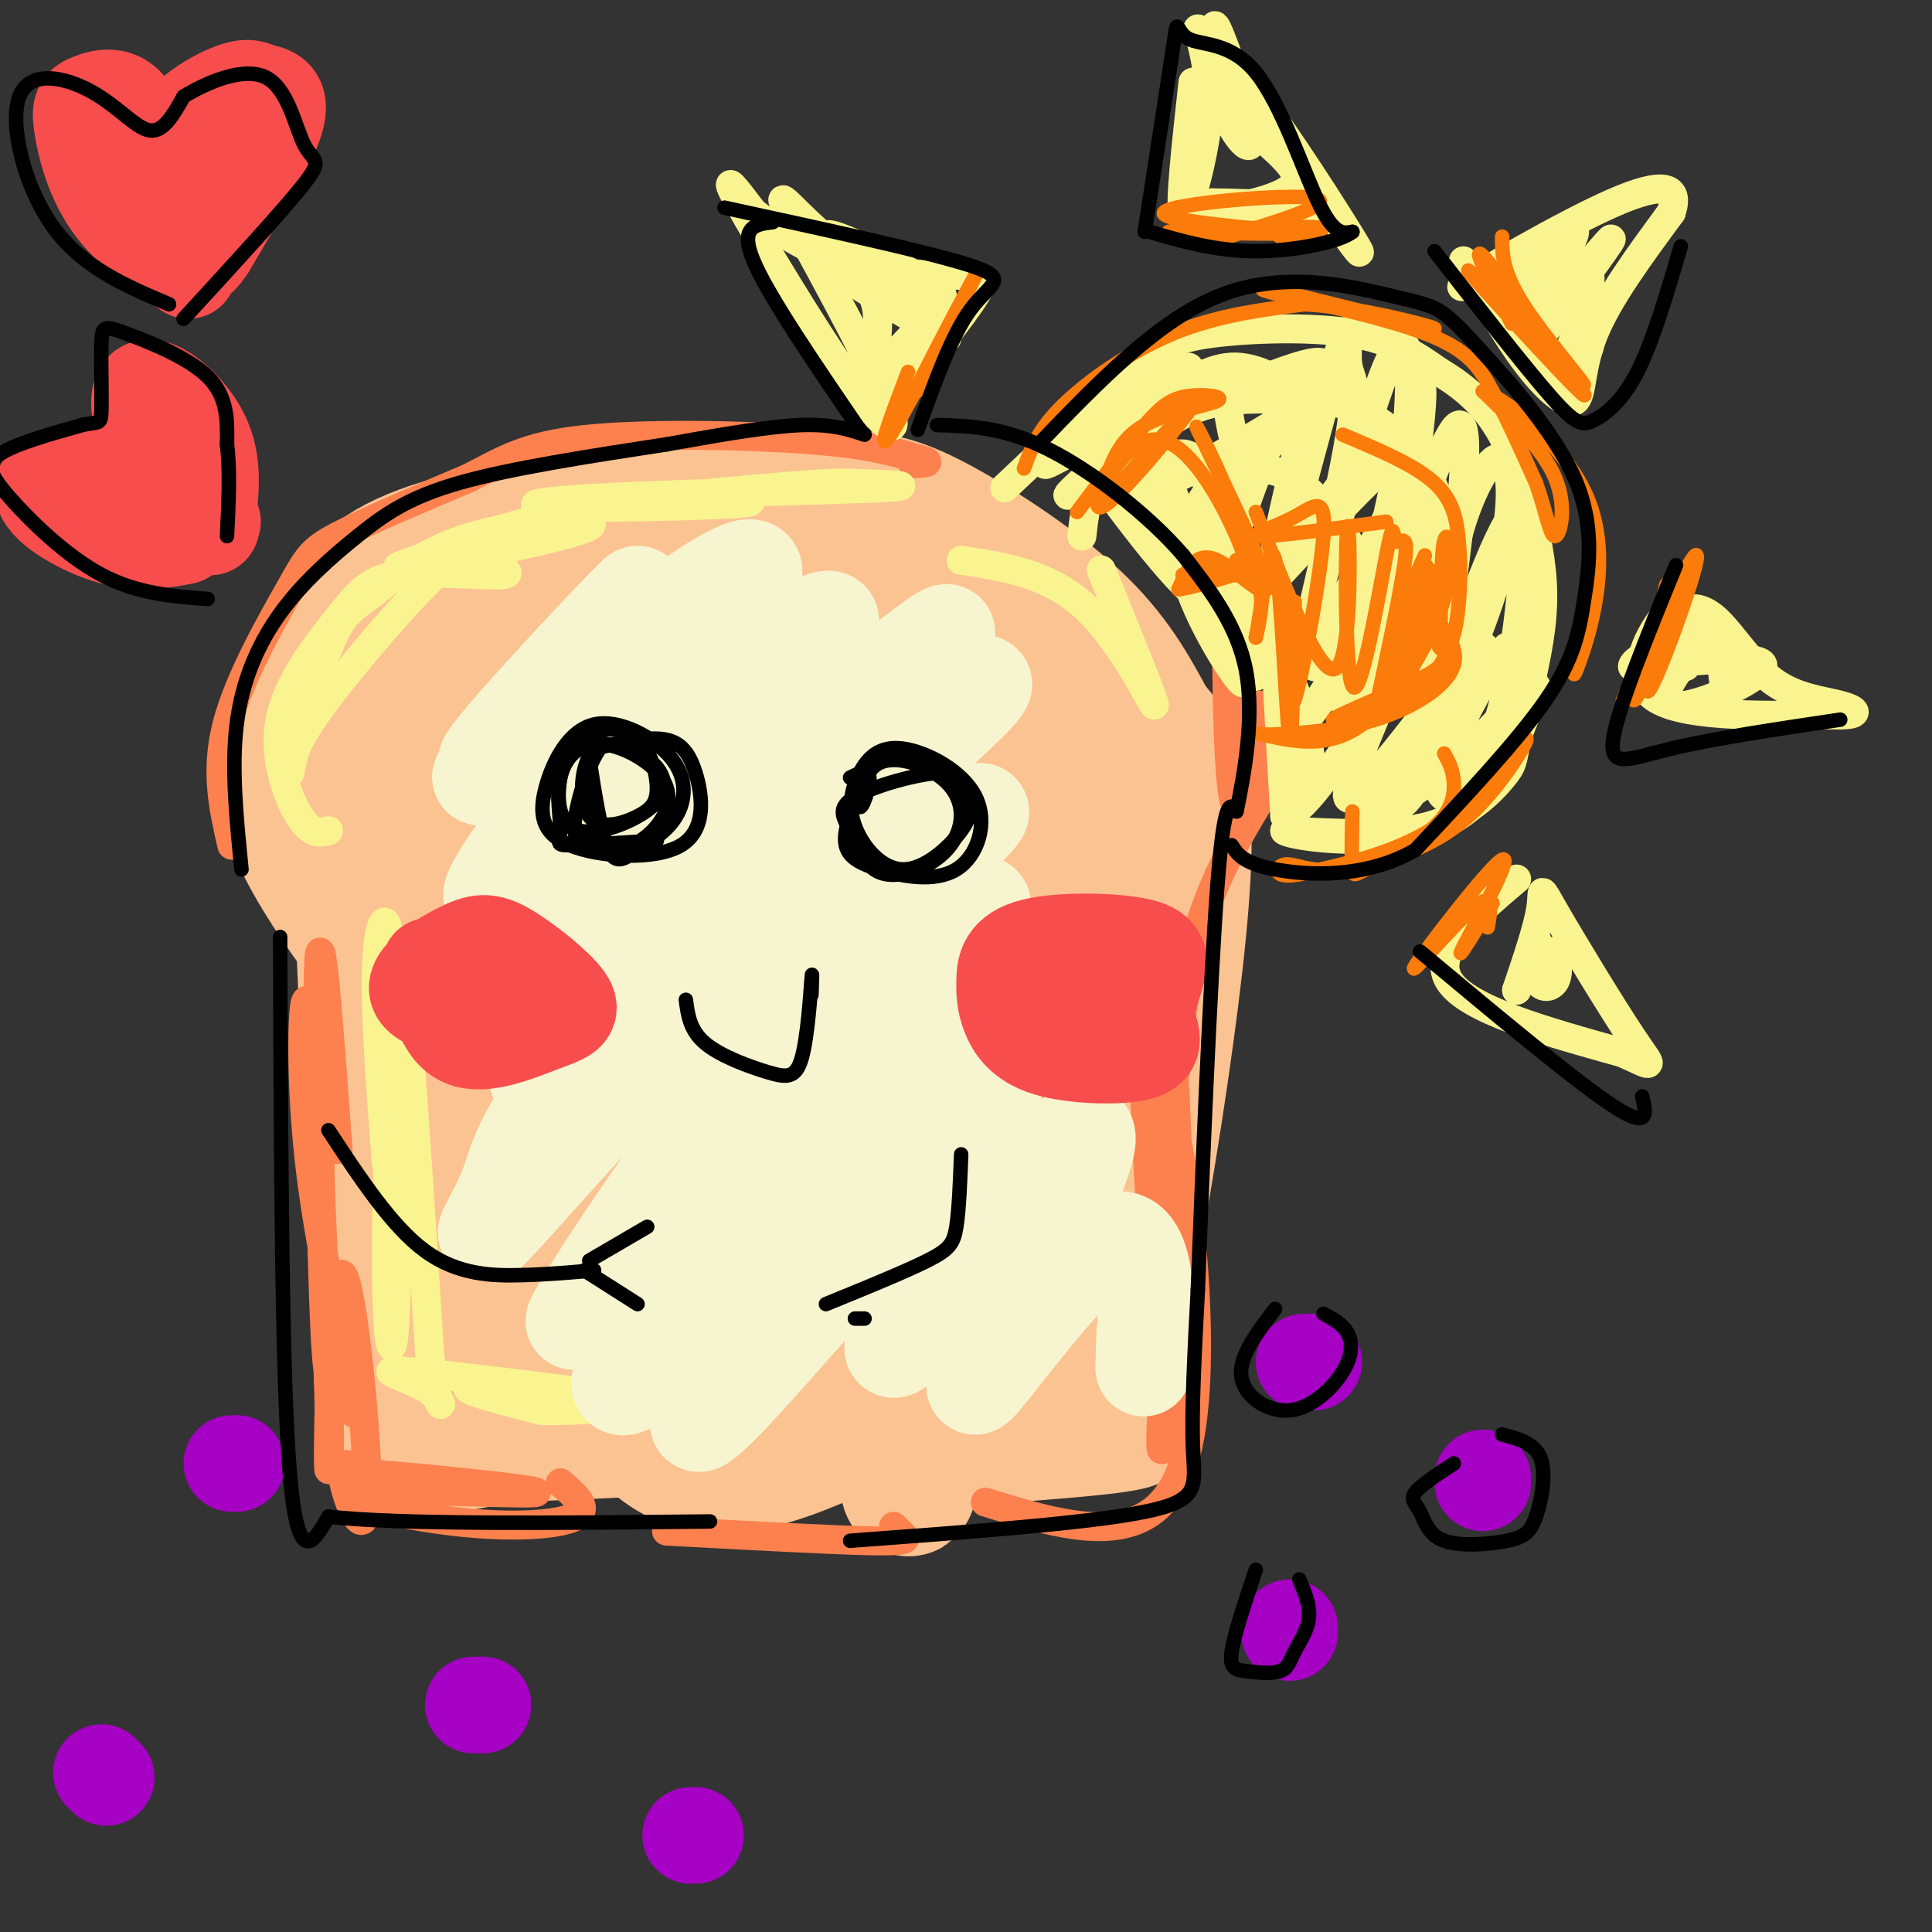 <svg viewBox='0 0 400 400' version='1.1' xmlns='http://www.w3.org/2000/svg' xmlns:xlink='http://www.w3.org/1999/xlink'><rect x="0" y="0" width="400" height="400" fill="#333333" stroke="none"/><g fill='none' stroke='#FCC392' stroke-width='28' stroke-linecap='round' stroke-linejoin='round'><path d='M89,199c2.234,-22.340 4.468,-44.680 4,-52c-0.468,-7.320 -3.636,0.381 -2,33c1.636,32.619 8.078,90.156 8,102c-0.078,11.844 -6.675,-22.003 -10,-51c-3.325,-28.997 -3.379,-53.142 -4,-55c-0.621,-1.858 -1.811,18.571 -3,39'/><path d='M82,215c-0.314,30.553 0.400,87.437 0,78c-0.400,-9.437 -1.915,-85.195 -2,-94c-0.085,-8.805 1.262,49.341 1,65c-0.262,15.659 -2.131,-11.171 -4,-38'/><path d='M77,226c-1.301,-18.737 -2.555,-46.579 -1,-31c1.555,15.579 5.919,74.579 7,80c1.081,5.421 -1.120,-42.737 -2,-54c-0.880,-11.263 -0.440,14.368 0,40'/><path d='M81,261c-0.489,13.689 -1.711,27.911 2,34c3.711,6.089 12.356,4.044 21,2'/><path d='M104,297c20.000,-0.500 59.500,-2.750 99,-5'/><path d='M203,292c23.622,-0.467 33.178,0.867 32,2c-1.178,1.133 -13.089,2.067 -25,3'/><path d='M210,297c-7.512,-2.024 -13.792,-8.583 -28,-4c-14.208,4.583 -36.345,20.310 -50,1c-13.655,-19.310 -18.827,-73.655 -24,-128'/><path d='M108,166c-4.205,-24.484 -2.716,-21.694 -1,-7c1.716,14.694 3.660,41.292 8,64c4.340,22.708 11.074,41.527 13,44c1.926,2.473 -0.958,-11.399 -8,-37c-7.042,-25.601 -18.242,-62.931 -23,-65c-4.758,-2.069 -3.074,31.123 -3,45c0.074,13.877 -1.463,8.438 -3,3'/><path d='M91,213c-6.956,-7.133 -22.844,-26.467 -29,-40c-6.156,-13.533 -2.578,-21.267 1,-29'/><path d='M63,144c1.702,-7.917 5.458,-13.208 9,-18c3.542,-4.792 6.869,-9.083 20,-13c13.131,-3.917 36.065,-7.458 59,-11'/><path d='M151,102c14.458,-1.530 21.102,0.147 26,1c4.898,0.853 8.049,0.884 16,5c7.951,4.116 20.700,12.319 29,20c8.300,7.681 12.150,14.841 16,22'/><path d='M238,150c4.940,5.881 9.292,9.583 6,43c-3.292,33.417 -14.226,96.548 -19,102c-4.774,5.452 -3.387,-46.774 -2,-99'/><path d='M223,196c-0.059,-27.805 0.792,-47.818 0,-20c-0.792,27.818 -3.229,103.468 -6,100c-2.771,-3.468 -5.877,-86.053 -8,-116c-2.123,-29.947 -3.264,-7.255 -10,26c-6.736,33.255 -19.067,77.073 -24,94c-4.933,16.927 -2.466,6.964 0,-3'/><path d='M175,277c-1.962,-27.901 -6.866,-96.153 -10,-119c-3.134,-22.847 -4.499,-0.287 -6,31c-1.501,31.287 -3.138,71.302 -6,79c-2.862,7.698 -6.948,-16.922 -10,-49c-3.052,-32.078 -5.069,-71.615 -7,-73c-1.931,-1.385 -3.775,35.381 -5,59c-1.225,23.619 -1.830,34.090 1,48c2.830,13.910 9.094,31.260 12,35c2.906,3.740 2.453,-6.130 2,-16'/><path d='M146,272c-6.185,-40.020 -22.647,-132.070 -15,-130c7.647,2.070 39.404,98.258 51,140c11.596,41.742 3.030,29.036 4,-6c0.970,-35.036 11.477,-92.401 13,-96c1.523,-3.599 -5.936,46.570 -7,73c-1.064,26.430 4.267,29.123 7,29c2.733,-0.123 2.866,-3.061 3,-6'/><path d='M202,276c2.108,-15.328 5.878,-50.648 8,-69c2.122,-18.352 2.597,-19.735 1,4c-1.597,23.735 -5.267,72.588 -6,80c-0.733,7.412 1.469,-26.617 2,-47c0.531,-20.383 -0.610,-27.119 -3,-37c-2.390,-9.881 -6.030,-22.907 -6,-31c0.030,-8.093 3.730,-11.252 -9,-15c-12.730,-3.748 -41.889,-8.086 -61,-7c-19.111,1.086 -28.175,7.596 -30,9c-1.825,1.404 3.587,-2.298 9,-6'/><path d='M107,157c26.402,-3.930 87.908,-10.754 83,-15c-4.908,-4.246 -76.230,-5.913 -104,-5c-27.770,0.913 -11.988,4.404 -7,9c4.988,4.596 -0.818,10.295 -1,18c-0.182,7.705 5.261,17.416 11,11c5.739,-6.416 11.776,-28.958 16,-41c4.224,-12.042 6.635,-13.583 10,-16c3.365,-2.417 7.682,-5.708 12,-9'/><path d='M127,109c17.319,4.522 54.618,20.328 69,27c14.382,6.672 5.849,4.211 4,5c-1.849,0.789 2.988,4.830 -3,15c-5.988,10.170 -22.800,26.470 -28,28c-5.200,1.530 1.214,-11.711 8,-26c6.786,-14.289 13.945,-29.627 17,-35c3.055,-5.373 2.006,-0.779 3,0c0.994,0.779 4.029,-2.255 1,11c-3.029,13.255 -12.123,42.799 -17,61c-4.877,18.201 -5.536,25.057 -2,22c3.536,-3.057 11.268,-16.029 19,-29'/><path d='M198,188c3.833,-5.167 3.917,-3.583 4,-2'/></g>
<g fill='none' stroke='#FC814E' stroke-width='6' stroke-linecap='round' stroke-linejoin='round'><path d='M70,238c-1.756,-23.922 -3.513,-47.845 -4,-39c-0.487,8.845 0.294,50.457 1,70c0.706,19.543 1.336,17.019 3,19c1.664,1.981 4.364,8.469 3,1c-1.364,-7.469 -6.790,-28.896 -9,-49c-2.210,-20.104 -1.203,-38.887 0,-31c1.203,7.887 2.601,42.443 4,77'/><path d='M68,286c0.543,17.744 -0.100,23.603 0,13c0.100,-10.603 0.944,-37.667 3,-35c2.056,2.667 5.323,35.064 5,46c-0.323,10.936 -4.235,0.410 -5,-4c-0.765,-4.410 1.618,-2.705 4,-1'/><path d='M75,305c11.233,0.847 37.317,3.465 36,4c-1.317,0.535 -30.033,-1.011 -37,0c-6.967,1.011 7.817,4.580 20,6c12.183,1.420 21.767,0.691 25,-1c3.233,-1.691 0.117,-4.346 -3,-7'/><path d='M204,311c17.489,5.378 34.978,10.756 41,-8c6.022,-18.756 0.578,-61.644 -2,-69c-2.578,-7.356 -2.289,20.822 -2,49'/><path d='M241,283c-0.619,12.755 -1.165,20.142 0,16c1.165,-4.142 4.041,-19.814 3,-43c-1.041,-23.186 -6.001,-53.885 -7,-45c-0.999,8.885 1.962,57.354 4,70c2.038,12.646 3.154,-10.530 3,-31c-0.154,-20.470 -1.577,-38.235 -3,-56'/><path d='M241,194c-0.062,-1.056 1.282,24.305 2,28c0.718,3.695 0.809,-14.274 5,-29c4.191,-14.726 12.483,-26.207 15,-31c2.517,-4.793 -0.742,-2.896 -4,-1'/><path d='M259,161c-1.961,4.425 -4.862,15.987 -4,11c0.862,-4.987 5.489,-26.522 6,-26c0.511,0.522 -3.093,23.102 -5,21c-1.907,-2.102 -2.116,-28.886 -2,-39c0.116,-10.114 0.558,-3.557 1,3'/><path d='M255,131c0.689,1.933 1.911,5.267 1,3c-0.911,-2.267 -3.956,-10.133 -7,-18'/><path d='M48,175c-1.756,-7.655 -3.512,-15.310 -1,-25c2.512,-9.690 9.292,-21.417 13,-28c3.708,-6.583 4.345,-8.024 10,-11c5.655,-2.976 16.327,-7.488 27,-12'/><path d='M97,99c7.143,-3.619 11.500,-6.667 24,-8c12.500,-1.333 33.143,-0.952 46,0c12.857,0.952 17.929,2.476 23,4'/><path d='M190,95c3.667,0.833 1.333,0.917 -1,1'/><path d='M138,317c16.911,0.911 33.822,1.822 42,2c8.178,0.178 7.622,-0.378 7,-1c-0.622,-0.622 -1.311,-1.311 -2,-2'/></g>
<g fill='none' stroke='#F9F490' stroke-width='6' stroke-linecap='round' stroke-linejoin='round'><path d='M80,241c-1.232,-16.240 -2.464,-32.480 -2,-42c0.464,-9.520 2.624,-12.319 3,1c0.376,13.319 -1.033,42.756 -1,61c0.033,18.244 1.509,25.297 2,7c0.491,-18.297 -0.003,-61.942 1,-64c1.003,-2.058 3.501,37.471 6,77'/><path d='M89,281c1.963,13.834 3.871,9.920 0,7c-3.871,-2.920 -13.522,-4.844 -4,-4c9.522,0.844 38.218,4.458 41,5c2.782,0.542 -20.348,-1.988 -27,-2c-6.652,-0.012 3.174,2.494 13,5'/><path d='M112,292c7.800,0.378 20.800,-1.178 23,-2c2.200,-0.822 -6.400,-0.911 -15,-1'/><path d='M68,172c-1.777,0.435 -3.553,0.869 -6,-3c-2.447,-3.869 -5.563,-12.042 -4,-20c1.563,-7.958 7.807,-15.702 12,-21c4.193,-5.298 6.336,-8.149 13,-9c6.664,-0.851 17.849,0.300 21,0c3.151,-0.300 -1.733,-2.049 -5,-3c-3.267,-0.951 -4.918,-1.102 -11,5c-6.082,6.102 -16.595,18.458 -22,26c-5.405,7.542 -5.703,10.271 -6,13'/><path d='M60,160c0.534,-3.387 4.869,-18.355 8,-26c3.131,-7.645 5.057,-7.969 9,-11c3.943,-3.031 9.902,-8.771 21,-12c11.098,-3.229 27.334,-3.946 24,-2c-3.334,1.946 -26.238,6.556 -35,8c-8.762,1.444 -3.381,-0.278 2,-2'/><path d='M89,115c5.764,-2.491 19.175,-7.718 35,-10c15.825,-2.282 34.064,-1.620 31,-1c-3.064,0.620 -27.429,1.197 -38,1c-10.571,-0.197 -7.346,-1.168 9,-2c16.346,-0.832 45.813,-1.523 56,-2c10.187,-0.477 1.093,-0.738 -8,-1'/><path d='M174,100c-5.667,0.167 -15.833,1.083 -26,2'/><path d='M199,116c9.178,1.378 18.356,2.756 26,10c7.644,7.244 13.756,20.356 14,20c0.244,-0.356 -5.378,-14.178 -11,-28'/><path d='M164,45c8.655,15.935 17.310,31.869 20,39c2.690,7.131 -0.583,5.458 -8,-5c-7.417,-10.458 -18.976,-29.702 -23,-37c-4.024,-7.298 -0.512,-2.649 3,2'/><path d='M156,44c3.281,2.386 9.982,7.351 18,10c8.018,2.649 17.351,2.982 23,3c5.649,0.018 7.614,-0.281 5,4c-2.614,4.281 -9.807,13.140 -17,22'/><path d='M185,83c0.179,-1.526 9.128,-16.340 9,-18c-0.128,-1.660 -9.333,9.833 -12,11c-2.667,1.167 1.205,-7.994 -1,-14c-2.205,-6.006 -10.487,-8.859 -9,-7c1.487,1.859 12.744,8.429 24,15'/><path d='M196,70c-3.498,-3.105 -24.244,-18.368 -25,-21c-0.756,-2.632 18.478,7.367 23,11c4.522,3.633 -5.667,0.901 -14,-4c-8.333,-4.901 -14.809,-11.972 -17,-14c-2.191,-2.028 -0.095,0.986 2,4'/><path d='M247,17c-1.444,13.089 -2.889,26.178 -2,27c0.889,0.822 4.111,-10.622 5,-19c0.889,-8.378 -0.556,-13.689 -2,-19'/><path d='M248,6c0.340,-0.070 2.191,9.255 5,16c2.809,6.745 6.578,10.911 6,6c-0.578,-4.911 -5.502,-18.899 -7,-22c-1.498,-3.101 0.429,4.685 5,13c4.571,8.315 11.785,17.157 19,26'/><path d='M276,45c4.939,6.777 7.786,10.718 3,3c-4.786,-7.718 -17.205,-27.096 -23,-33c-5.795,-5.904 -4.966,1.665 0,8c4.966,6.335 14.068,11.436 12,15c-2.068,3.564 -15.305,5.590 -20,6c-4.695,0.410 -0.847,-0.795 3,-2'/><path d='M251,42c7.238,-0.024 23.833,0.917 25,2c1.167,1.083 -13.095,2.310 -20,2c-6.905,-0.310 -6.452,-2.155 -6,-4'/><path d='M208,101c9.821,-9.286 19.643,-18.571 26,-24c6.357,-5.429 9.250,-7.000 17,-8c7.750,-1.000 20.357,-1.429 29,0c8.643,1.429 13.321,4.714 18,8'/><path d='M298,77c5.337,3.139 9.678,6.986 13,13c3.322,6.014 5.625,14.196 7,21c1.375,6.804 1.821,12.230 1,19c-0.821,6.770 -2.911,14.885 -5,23'/><path d='M314,153c-0.917,4.786 -0.708,5.250 -3,8c-2.292,2.750 -7.083,7.786 -15,10c-7.917,2.214 -18.958,1.607 -30,1'/><path d='M266,172c1.556,1.222 20.444,3.778 32,-1c11.556,-4.778 15.778,-16.889 20,-29'/><path d='M224,111c0.482,-4.512 0.964,-9.024 4,-13c3.036,-3.976 8.625,-7.417 13,-10c4.375,-2.583 7.536,-4.310 13,-5c5.464,-0.690 13.232,-0.345 21,0'/><path d='M275,83c6.145,1.155 11.008,4.041 15,8c3.992,3.959 7.113,8.989 9,16c1.887,7.011 2.539,16.003 -1,23c-3.539,6.997 -11.270,11.998 -19,17'/><path d='M279,147c-1.632,0.823 3.787,-5.619 7,-9c3.213,-3.381 4.219,-3.700 1,-11c-3.219,-7.300 -10.665,-21.581 -18,-27c-7.335,-5.419 -14.561,-1.978 -18,1c-3.439,2.978 -3.093,5.491 -2,8c1.093,2.509 2.932,5.013 3,2c0.068,-3.013 -1.636,-11.542 -4,-15c-2.364,-3.458 -5.390,-1.845 -8,0c-2.610,1.845 -4.805,3.923 -7,6'/><path d='M233,102c0.429,-1.161 5.002,-7.065 6,-10c0.998,-2.935 -1.578,-2.903 -7,1c-5.422,3.903 -13.690,11.675 -10,9c3.690,-2.675 19.340,-15.797 18,-17c-1.340,-1.203 -19.668,9.513 -23,11c-3.332,1.487 8.334,-6.257 20,-14'/><path d='M237,82c-1.426,1.415 -14.990,11.951 -13,10c1.990,-1.951 19.533,-16.389 22,-16c2.467,0.389 -10.144,15.605 -17,19c-6.856,3.395 -7.959,-5.030 -7,-6c0.959,-0.970 3.979,5.515 7,12'/><path d='M229,101c6.943,9.541 20.799,27.392 21,22c0.201,-5.392 -13.254,-34.029 -12,-31c1.254,3.029 17.215,37.722 21,46c3.785,8.278 -4.608,-9.861 -13,-28'/><path d='M246,110c-3.028,-7.197 -4.099,-11.191 -4,-8c0.099,3.191 1.366,13.565 6,24c4.634,10.435 12.634,20.931 8,12c-4.634,-8.931 -21.901,-37.289 -22,-41c-0.099,-3.711 16.972,17.225 26,31c9.028,13.775 10.014,20.387 11,27'/><path d='M271,155c1.571,7.845 0.000,13.958 -2,5c-2.000,-8.958 -4.429,-32.988 -5,-34c-0.571,-1.012 0.714,20.994 2,43'/><path d='M266,169c5.833,-1.167 19.417,-25.583 21,-27c1.583,-1.417 -8.833,20.167 -8,23c0.833,2.833 12.917,-13.083 25,-29'/><path d='M304,136c-1.080,2.493 -16.279,23.225 -21,31c-4.721,7.775 1.038,2.595 4,1c2.962,-1.595 3.129,0.397 8,-8c4.871,-8.397 14.446,-27.184 12,-26c-2.446,1.184 -16.913,22.338 -19,29c-2.087,6.662 8.207,-1.168 15,-7c6.793,-5.832 10.084,-9.666 11,-13c0.916,-3.334 -0.542,-6.167 -2,-9'/><path d='M312,134c-2.902,2.754 -9.158,14.138 -12,21c-2.842,6.862 -2.269,9.203 -1,10c1.269,0.797 3.233,0.051 5,-2c1.767,-2.051 3.336,-5.405 5,-10c1.664,-4.595 3.422,-10.430 5,-22c1.578,-11.570 2.974,-28.874 -1,-24c-3.974,4.874 -13.319,31.925 -14,37c-0.681,5.075 7.302,-11.825 11,-25c3.698,-13.175 3.111,-22.624 1,-24c-2.111,-1.376 -5.746,5.321 -8,12c-2.254,6.679 -3.127,13.339 -4,20'/><path d='M299,127c-1.773,11.720 -4.204,31.021 -2,18c2.204,-13.021 9.044,-58.365 5,-57c-4.044,1.365 -18.970,49.438 -23,65c-4.030,15.562 2.838,-1.387 8,-24c5.162,-22.613 8.618,-50.889 7,-49c-1.618,1.889 -8.309,33.945 -15,66'/><path d='M279,146c-0.327,4.518 6.354,-17.187 10,-39c3.646,-21.813 4.256,-43.736 -1,-33c-5.256,10.736 -16.378,54.129 -18,60c-1.622,5.871 6.256,-25.780 9,-41c2.744,-15.220 0.354,-14.007 0,-18c-0.354,-3.993 1.328,-13.190 -3,2c-4.328,15.190 -14.665,54.769 -17,62c-2.335,7.231 3.333,-17.884 9,-43'/><path d='M268,96c2.277,-13.091 3.469,-24.317 -1,-15c-4.469,9.317 -14.597,39.178 -17,45c-2.403,5.822 2.921,-12.397 5,-22c2.079,-9.603 0.914,-10.592 0,-15c-0.914,-4.408 -1.575,-12.235 -5,-11c-3.425,1.235 -9.613,11.531 -12,16c-2.387,4.469 -0.973,3.110 -1,4c-0.027,0.890 -1.493,4.029 4,2c5.493,-2.029 17.947,-9.224 24,-13c6.053,-3.776 5.707,-4.132 3,-6c-2.707,-1.868 -7.773,-5.248 -13,-5c-5.227,0.248 -10.613,4.124 -16,8'/><path d='M239,84c-6.188,3.780 -13.656,9.231 -5,6c8.656,-3.231 33.438,-15.145 39,-15c5.562,0.145 -8.097,12.348 -16,26c-7.903,13.652 -10.051,28.752 -2,24c8.051,-4.752 26.300,-29.358 29,-33c2.700,-3.642 -10.150,13.679 -23,31'/><path d='M261,123c5.597,-5.491 31.088,-34.720 32,-30c0.912,4.720 -22.756,43.389 -21,45c1.756,1.611 28.934,-33.835 30,-34c1.066,-0.165 -23.981,34.953 -30,43c-6.019,8.047 6.991,-10.976 20,-30'/><path d='M292,117c3.333,-5.000 1.667,-2.500 0,0'/><path d='M303,54c4.387,7.702 8.774,15.405 13,21c4.226,5.595 8.292,9.083 10,8c1.708,-1.083 1.060,-6.738 4,-14c2.940,-7.262 9.470,-16.131 16,-25'/><path d='M346,44c1.869,-5.464 -1.458,-6.625 -12,-2c-10.542,4.625 -28.298,15.036 -31,17c-2.702,1.964 9.649,-4.518 22,-11'/><path d='M325,48c-0.679,3.087 -13.378,16.305 -13,15c0.378,-1.305 13.833,-17.133 14,-15c0.167,2.133 -12.955,22.228 -12,23c0.955,0.772 15.987,-17.779 19,-21c3.013,-3.221 -5.994,8.890 -15,21'/><path d='M318,71c0.595,-1.310 9.583,-15.083 11,-14c1.417,1.083 -4.738,17.024 -6,22c-1.262,4.976 2.369,-1.012 6,-7'/><path d='M350,128c-0.956,-2.222 -1.911,-4.444 -5,-1c-3.089,3.444 -8.311,12.556 -3,17c5.311,4.444 21.156,4.222 37,4'/><path d='M379,148c6.864,0.267 5.524,-1.067 2,-2c-3.524,-0.933 -9.233,-1.467 -14,-5c-4.767,-3.533 -8.591,-10.067 -12,-13c-3.409,-2.933 -6.403,-2.267 -6,0c0.403,2.267 4.201,6.133 8,10'/><path d='M357,138c1.262,3.168 0.418,6.086 0,4c-0.418,-2.086 -0.411,-9.178 -4,-8c-3.589,1.178 -10.774,10.625 -7,12c3.774,1.375 18.507,-5.321 19,-8c0.493,-2.679 -13.253,-1.339 -27,0'/><path d='M338,138c-0.048,-2.143 13.333,-7.500 16,-8c2.667,-0.500 -5.381,3.857 -8,6c-2.619,2.143 0.190,2.071 3,2'/><path d='M314,182c-8.833,7.500 -17.667,15.000 -14,21c3.667,6.000 19.833,10.500 36,15'/><path d='M336,218c6.960,3.147 6.360,3.514 2,-3c-4.360,-6.514 -12.482,-19.907 -16,-26c-3.518,-6.093 -2.434,-4.884 -3,-1c-0.566,3.884 -2.783,10.442 -5,17'/><path d='M314,205c0.197,-0.015 3.191,-8.551 4,-10c0.809,-1.449 -0.567,4.189 0,7c0.567,2.811 3.076,2.795 4,1c0.924,-1.795 0.264,-5.370 0,-6c-0.264,-0.630 -0.132,1.685 0,4'/></g>
<g fill='none' stroke='#F7F5D0' stroke-width='20' stroke-linecap='round' stroke-linejoin='round'><path d='M125,148c3.578,-7.631 7.156,-15.262 -1,-9c-8.156,6.262 -28.045,26.416 -24,21c4.045,-5.416 32.026,-36.401 32,-37c-0.026,-0.599 -28.059,29.190 -31,34c-2.941,4.810 19.208,-15.359 34,-27c14.792,-11.641 22.226,-14.755 21,-11c-1.226,3.755 -11.113,14.377 -21,25'/><path d='M135,144c-7.717,8.568 -16.510,17.488 -24,27c-7.490,9.512 -13.676,19.616 -5,12c8.676,-7.616 32.215,-32.950 44,-44c11.785,-11.050 11.815,-7.814 16,-9c4.185,-1.186 12.524,-6.792 -3,10c-15.524,16.792 -54.910,55.982 -50,55c4.910,-0.982 54.117,-42.138 73,-57c18.883,-14.862 7.441,-3.431 -4,8'/><path d='M182,146c-10.247,10.670 -33.863,33.345 -50,51c-16.137,17.655 -24.794,30.291 -19,25c5.794,-5.291 26.039,-28.508 49,-49c22.961,-20.492 48.637,-38.258 40,-29c-8.637,9.258 -51.588,45.542 -73,67c-21.412,21.458 -21.286,28.092 -24,35c-2.714,6.908 -8.269,14.091 0,5c8.269,-9.091 30.363,-34.454 49,-51c18.637,-16.546 33.819,-24.273 49,-32'/><path d='M203,168c1.521,0.586 -19.177,18.052 -40,43c-20.823,24.948 -41.772,57.378 -44,62c-2.228,4.622 14.265,-18.562 37,-43c22.735,-24.438 51.713,-50.128 47,-41c-4.713,9.128 -43.115,53.073 -61,76c-17.885,22.927 -15.253,24.836 -9,20c6.253,-4.836 16.126,-16.418 26,-28'/><path d='M159,257c17.180,-17.999 47.131,-48.998 47,-46c-0.131,2.998 -30.345,39.991 -47,62c-16.655,22.009 -19.753,29.033 -5,13c14.753,-16.033 47.357,-55.124 52,-55c4.643,0.124 -18.673,39.464 -21,47c-2.327,7.536 16.337,-16.732 35,-41'/><path d='M220,237c6.932,-6.232 6.761,-1.314 0,13c-6.761,14.314 -20.111,38.022 -18,37c2.111,-1.022 19.684,-26.775 28,-30c8.316,-3.225 7.376,16.079 7,23c-0.376,6.921 -0.188,1.461 0,-4'/></g>
<g fill='none' stroke='#F84D4D' stroke-width='20' stroke-linecap='round' stroke-linejoin='round'><path d='M89,200c1.382,6.605 2.763,13.209 7,15c4.237,1.791 11.328,-1.232 16,-3c4.672,-1.768 6.924,-2.280 5,-5c-1.924,-2.720 -8.024,-7.647 -12,-10c-3.976,-2.353 -5.829,-2.132 -10,0c-4.171,2.132 -10.659,6.176 -8,9c2.659,2.824 14.465,4.427 19,4c4.535,-0.427 1.798,-2.884 -1,-5c-2.798,-2.116 -5.657,-3.890 -8,-4c-2.343,-0.110 -4.172,1.445 -6,3'/><path d='M218,203c1.535,4.905 3.070,9.810 6,12c2.930,2.190 7.254,1.666 10,-1c2.746,-2.666 3.913,-7.472 5,-11c1.087,-3.528 2.094,-5.776 -3,-7c-5.094,-1.224 -16.289,-1.425 -22,0c-5.711,1.425 -5.939,4.474 -6,7c-0.061,2.526 0.044,4.528 1,7c0.956,2.472 2.763,5.414 8,7c5.237,1.586 13.903,1.817 18,1c4.097,-0.817 3.624,-2.683 3,-5c-0.624,-2.317 -1.399,-5.085 -2,-7c-0.601,-1.915 -1.029,-2.976 -3,-3c-1.971,-0.024 -5.486,0.988 -9,2'/><path d='M224,205c-1.667,0.500 -1.333,0.750 -1,1'/><path d='M38,111c-4.542,0.851 -9.083,1.702 -15,0c-5.917,-1.702 -13.208,-5.958 -14,-9c-0.792,-3.042 4.917,-4.869 10,-4c5.083,0.869 9.542,4.435 14,8'/><path d='M33,106c0.571,-4.393 -5.000,-19.375 -4,-24c1.000,-4.625 8.571,1.107 12,7c3.429,5.893 2.714,11.946 2,18'/><path d='M43,107c0.500,3.167 0.750,2.083 1,1'/><path d='M39,56c-6.078,-4.239 -12.156,-8.478 -16,-14c-3.844,-5.522 -5.453,-12.325 -6,-16c-0.547,-3.675 -0.032,-4.220 2,-5c2.032,-0.780 5.581,-1.794 8,2c2.419,3.794 3.710,12.397 5,21'/><path d='M32,44c0.737,0.742 0.079,-7.903 3,-14c2.921,-6.097 9.422,-9.644 13,-11c3.578,-1.356 4.232,-0.519 6,0c1.768,0.519 4.648,0.720 3,6c-1.648,5.280 -7.824,15.640 -14,26'/><path d='M43,51c-2.833,4.333 -2.917,2.167 -3,0'/></g>
<g fill='none' stroke='#A600C4' stroke-width='20' stroke-linecap='round' stroke-linejoin='round'><path d='M307,307c0.000,0.000 0.000,-1.000 0,-1'/><path d='M272,282c0.000,0.000 -2.000,0.000 -2,0'/><path d='M267,338c0.000,0.000 0.000,-1.000 0,-1'/><path d='M100,353c0.000,0.000 -2.000,0.000 -2,0'/><path d='M143,380c0.000,0.000 1.000,0.000 1,0'/><path d='M22,368c0.000,0.000 -1.000,-1.000 -1,-1'/><path d='M49,303c0.000,0.000 -1.000,0.000 -1,0'/></g>
<g fill='none' stroke='#FB7B0B' stroke-width='3' stroke-linecap='round' stroke-linejoin='round'><path d='M223,106c5.187,-6.920 10.373,-13.841 14,-18c3.627,-4.159 5.694,-5.558 9,-6c3.306,-0.442 7.852,0.073 6,1c-1.852,0.927 -10.100,2.265 -15,5c-4.900,2.735 -6.450,6.868 -8,11'/><path d='M212,97c1.422,-3.956 2.844,-7.911 8,-13c5.156,-5.089 14.044,-11.311 23,-15c8.956,-3.689 17.978,-4.844 27,-6'/><path d='M270,63c11.489,0.489 26.711,4.711 27,5c0.289,0.289 -14.356,-3.356 -29,-7'/><path d='M268,61c-6.789,-1.437 -9.263,-1.530 -3,0c6.263,1.530 21.263,4.681 30,8c8.737,3.319 11.211,6.805 14,12c2.789,5.195 5.895,12.097 9,19'/><path d='M318,100c2.119,5.929 2.917,11.250 4,11c1.083,-0.250 2.452,-6.071 0,-12c-2.452,-5.929 -8.726,-11.964 -15,-18'/><path d='M307,81c2.774,0.417 17.208,10.458 22,23c4.792,12.542 -0.060,27.583 -2,33c-1.940,5.417 -0.970,1.208 0,-3'/><path d='M280,168c-0.111,5.043 -0.221,10.086 0,12c0.221,1.914 0.775,0.698 5,-1c4.225,-1.698 12.122,-3.878 19,-10c6.878,-6.122 12.736,-16.187 12,-16c-0.736,0.187 -8.068,10.625 -17,17c-8.932,6.375 -19.466,8.688 -30,11'/><path d='M269,181c-5.703,1.096 -4.959,-1.665 -3,-2c1.959,-0.335 5.133,1.756 11,1c5.867,-0.756 14.426,-4.357 19,-8c4.574,-3.643 5.164,-7.326 5,-10c-0.164,-2.674 -1.082,-4.337 -2,-6'/><path d='M278,90c7.479,3.143 14.959,6.287 19,10c4.041,3.713 4.644,7.996 5,12c0.356,4.004 0.466,7.730 0,13c-0.466,5.270 -1.506,12.083 -8,17c-6.494,4.917 -18.441,7.939 -18,7c0.441,-0.939 13.269,-5.840 19,-9c5.731,-3.160 4.366,-4.580 3,-6'/><path d='M298,134c0.486,-6.230 0.203,-18.804 1,-22c0.797,-3.196 2.676,2.986 0,12c-2.676,9.014 -9.907,20.861 -17,26c-7.093,5.139 -14.046,3.569 -21,2'/><path d='M261,152c0.228,0.287 11.298,0.005 20,-2c8.702,-2.005 15.035,-5.732 18,-9c2.965,-3.268 2.561,-6.077 1,-9c-1.561,-2.923 -4.281,-5.962 -7,-9'/><path d='M260,106c6.935,18.025 13.869,36.050 17,32c3.131,-4.050 2.458,-30.176 2,-29c-0.458,1.176 -0.703,29.655 1,33c1.703,3.345 5.353,-18.444 7,-27c1.647,-8.556 1.289,-3.881 2,-3c0.711,0.881 2.489,-2.034 2,3c-0.489,5.034 -3.244,18.017 -6,31'/><path d='M285,146c1.008,-2.215 6.528,-23.254 9,-28c2.472,-4.746 1.896,6.799 0,15c-1.896,8.201 -5.113,13.057 -5,10c0.113,-3.057 3.557,-14.029 7,-25'/><path d='M296,118c-0.733,-0.822 -6.067,9.622 -7,11c-0.933,1.378 2.533,-6.311 6,-14'/><path d='M232,100c8.689,-9.716 17.378,-19.432 15,-16c-2.378,3.432 -15.823,20.013 -19,21c-3.177,0.987 3.914,-13.619 11,-14c7.086,-0.381 14.167,13.463 17,20c2.833,6.537 1.416,5.769 0,5'/><path d='M256,116c-0.201,1.748 -0.702,3.617 0,3c0.702,-0.617 2.608,-3.721 0,-12c-2.608,-8.279 -9.730,-21.735 -8,-18c1.730,3.735 12.312,24.659 14,31c1.688,6.341 -5.518,-1.903 -10,-4c-4.482,-2.097 -6.241,1.951 -8,6'/><path d='M244,122c3.496,-0.367 16.236,-4.284 16,-5c-0.236,-0.716 -13.448,1.769 -15,2c-1.552,0.231 8.557,-1.791 13,0c4.443,1.791 3.222,7.396 2,13'/><path d='M260,132c1.049,-4.346 2.673,-21.711 4,-16c1.327,5.711 2.357,34.499 3,37c0.643,2.501 0.898,-21.285 1,-27c0.102,-5.715 0.051,6.643 0,19'/><path d='M268,145c1.528,-4.445 5.348,-25.057 6,-34c0.652,-8.943 -1.863,-6.215 -6,-4c-4.137,2.215 -9.896,3.919 -7,4c2.896,0.081 14.448,-1.459 26,-3'/><path d='M311,49c0.000,3.754 0.000,7.509 5,15c5.000,7.491 15.000,18.719 11,15c-4.000,-3.719 -22.000,-22.386 -23,-23c-1.000,-0.614 15.000,16.825 21,23c6.000,6.175 2.000,1.088 -2,-4'/><path d='M323,75c-4.133,-6.133 -13.467,-19.467 -16,-22c-2.533,-2.533 1.733,5.733 6,14'/><path d='M251,50c13.268,-4.024 26.536,-8.048 21,-9c-5.536,-0.952 -29.875,1.167 -31,3c-1.125,1.833 20.964,3.381 25,4c4.036,0.619 -9.982,0.310 -24,0'/><path d='M242,48c2.978,-0.311 22.422,-1.089 29,-1c6.578,0.089 0.289,1.044 -6,2'/><path d='M188,77c-3.607,9.470 -7.214,18.940 -3,12c4.214,-6.940 16.250,-30.292 17,-32c0.750,-1.708 -9.786,18.226 -12,23c-2.214,4.774 3.893,-5.613 10,-16'/><path d='M345,121c-2.860,13.086 -5.719,26.172 -3,21c2.719,-5.172 11.018,-28.603 9,-27c-2.018,1.603 -14.351,28.239 -15,30c-0.649,1.761 10.386,-21.354 13,-26c2.614,-4.646 -3.193,9.177 -9,23'/><path d='M340,142c-1.833,4.167 -1.917,3.083 -2,2'/><path d='M308,192c0.710,-3.874 1.419,-7.748 -3,-4c-4.419,3.748 -13.968,15.118 -12,12c1.968,-3.118 15.453,-20.724 18,-22c2.547,-1.276 -5.844,13.778 -8,18c-2.156,4.222 1.922,-2.389 6,-9'/></g>
<g fill='none' stroke='#000000' stroke-width='3' stroke-linecap='round' stroke-linejoin='round'><path d='M122,157c1.233,7.894 2.466,15.789 4,19c1.534,3.211 3.370,1.739 6,0c2.630,-1.739 6.054,-3.746 8,-7c1.946,-3.254 2.414,-7.756 -1,-12c-3.414,-4.244 -10.712,-8.230 -16,-7c-5.288,1.230 -8.567,7.676 -10,13c-1.433,5.324 -1.019,9.526 5,12c6.019,2.474 17.644,3.220 23,0c5.356,-3.220 4.442,-10.405 3,-15c-1.442,-4.595 -3.412,-6.598 -7,-7c-3.588,-0.402 -8.794,0.799 -14,2'/><path d='M123,155c-2.927,3.423 -3.243,10.982 -1,14c2.243,3.018 7.045,1.496 10,0c2.955,-1.496 4.062,-2.966 4,-6c-0.062,-3.034 -1.295,-7.634 -4,-10c-2.705,-2.366 -6.884,-2.500 -10,-1c-3.116,1.500 -5.169,4.634 -6,9c-0.831,4.366 -0.439,9.964 4,11c4.439,1.036 12.926,-2.490 16,-6c3.074,-3.510 0.735,-7.003 -2,-9c-2.735,-1.997 -5.868,-2.499 -9,-3'/><path d='M125,154c-2.866,2.885 -5.531,11.599 -6,16c-0.469,4.401 1.259,4.491 3,5c1.741,0.509 3.495,1.438 6,1c2.505,-0.438 5.763,-2.244 8,-5c2.237,-2.756 3.455,-6.461 1,-10c-2.455,-3.539 -8.583,-6.912 -13,-7c-4.417,-0.088 -7.122,3.111 -8,7c-0.878,3.889 0.071,8.470 0,11c-0.071,2.530 -1.163,3.009 2,3c3.163,-0.009 10.582,-0.504 18,-1'/><path d='M182,156c-3.326,6.491 -6.652,12.982 -7,17c-0.348,4.018 2.283,5.564 7,7c4.717,1.436 11.520,2.762 16,0c4.480,-2.762 6.638,-9.611 4,-15c-2.638,-5.389 -10.072,-9.318 -15,-10c-4.928,-0.682 -7.348,1.883 -9,5c-1.652,3.117 -2.534,6.785 -1,11c1.534,4.215 5.483,8.975 10,9c4.517,0.025 9.601,-4.686 12,-8c2.399,-3.314 2.114,-5.233 1,-7c-1.114,-1.767 -3.057,-3.384 -5,-5'/><path d='M195,160c-4.739,0.059 -14.086,2.706 -18,5c-3.914,2.294 -2.396,4.234 -1,7c1.396,2.766 2.670,6.359 5,8c2.330,1.641 5.718,1.331 9,0c3.282,-1.331 6.459,-3.682 8,-7c1.541,-3.318 1.446,-7.602 -2,-11c-3.446,-3.398 -10.243,-5.911 -14,-4c-3.757,1.911 -4.473,8.245 -4,9c0.473,0.755 2.135,-4.070 2,-6c-0.135,-1.930 -2.068,-0.965 -4,0'/><path d='M142,207c0.415,3.166 0.829,6.332 4,9c3.171,2.668 9.097,4.839 13,6c3.903,1.161 5.781,1.313 7,-3c1.219,-4.313 1.777,-13.089 2,-16c0.223,-2.911 0.112,0.045 0,3'/><path d='M58,194c0.167,45.500 0.333,91.000 2,111c1.667,20.000 4.833,14.500 8,9'/><path d='M68,314c14.500,1.667 46.750,1.333 79,1'/><path d='M176,319c24.667,-1.822 49.333,-3.644 61,-6c11.667,-2.356 10.333,-5.244 10,-13c-0.333,-7.756 0.333,-20.378 1,-33'/><path d='M248,267c0.867,-22.867 2.533,-63.533 4,-83c1.467,-19.467 2.733,-17.733 4,-16'/><path d='M256,168c1.644,-7.867 3.756,-19.533 2,-29c-1.756,-9.467 -7.378,-16.733 -13,-24'/><path d='M245,115c-7.222,-8.400 -18.778,-17.400 -28,-22c-9.222,-4.600 -16.111,-4.800 -23,-5'/><path d='M50,180c-1.056,-10.485 -2.112,-20.970 -1,-30c1.112,-9.030 4.391,-16.606 9,-23c4.609,-6.394 10.549,-11.606 16,-16c5.451,-4.394 10.415,-7.970 21,-11c10.585,-3.030 26.793,-5.515 43,-8'/><path d='M138,92c12.333,-2.222 21.667,-3.778 28,-4c6.333,-0.222 9.667,0.889 13,2'/><path d='M43,124c-7.310,-0.536 -14.619,-1.071 -22,-5c-7.381,-3.929 -14.833,-11.250 -19,-16c-4.167,-4.750 -5.048,-6.929 -2,-9c3.048,-2.071 10.024,-4.036 17,-6'/><path d='M17,88c3.548,-0.817 3.918,0.140 4,-3c0.082,-3.140 -0.122,-10.378 0,-14c0.122,-3.622 0.571,-3.629 5,-2c4.429,1.629 12.837,4.894 17,9c4.163,4.106 4.082,9.053 4,14'/><path d='M47,92c0.667,5.500 0.333,12.250 0,19'/><path d='M35,63c-8.981,-3.810 -17.962,-7.620 -24,-16c-6.038,-8.380 -9.134,-21.329 -7,-27c2.134,-5.671 9.498,-4.065 15,-1c5.502,3.065 9.144,7.590 12,8c2.856,0.410 4.928,-3.295 7,-7'/><path d='M38,20c4.528,-2.799 12.348,-6.297 17,-4c4.652,2.297 6.137,10.388 8,14c1.863,3.612 4.104,2.746 0,8c-4.104,5.254 -14.552,16.627 -25,28'/><path d='M215,92c12.524,-13.030 25.048,-26.060 38,-31c12.952,-4.940 26.333,-1.792 34,0c7.667,1.792 9.619,2.226 12,4c2.381,1.774 5.190,4.887 8,8'/><path d='M307,73c5.378,5.847 14.823,16.464 19,26c4.177,9.536 3.086,17.990 2,25c-1.086,7.010 -2.167,12.574 -8,21c-5.833,8.426 -16.416,19.713 -27,31'/><path d='M293,176c-10.244,5.933 -22.356,5.267 -29,4c-6.644,-1.267 -7.822,-3.133 -9,-5'/><path d='M160,46c-3.500,0.417 -7.000,0.833 -4,8c3.000,7.167 12.500,21.083 22,35'/><path d='M150,43c21.289,4.622 42.578,9.244 51,12c8.422,2.756 3.978,3.644 0,9c-3.978,5.356 -7.489,15.178 -11,25'/><path d='M237,48c2.528,-16.364 5.056,-32.727 6,-39c0.944,-6.273 0.305,-2.455 3,-1c2.695,1.455 8.726,0.545 14,7c5.274,6.455 9.793,20.273 13,27c3.207,6.727 5.104,6.364 7,6'/><path d='M280,48c-2.378,2.000 -11.822,4.000 -20,4c-8.178,0.000 -15.089,-2.000 -22,-4'/><path d='M297,52c9.339,11.970 18.679,23.940 24,30c5.321,6.060 6.625,6.208 9,5c2.375,-1.208 5.821,-3.774 9,-10c3.179,-6.226 6.089,-16.113 9,-26'/><path d='M347,117c-6.044,14.844 -12.089,29.689 -13,36c-0.911,6.311 3.311,4.089 12,2c8.689,-2.089 21.844,-4.044 35,-6'/><path d='M294,197c16.167,13.500 32.333,27.000 40,32c7.667,5.000 6.833,1.500 6,-2'/><path d='M264,271c-3.774,4.939 -7.547,9.879 -7,14c0.547,4.121 5.415,7.424 10,7c4.585,-0.424 8.888,-4.576 11,-8c2.112,-3.424 2.032,-6.121 1,-8c-1.032,-1.879 -3.016,-2.939 -5,-4'/><path d='M301,303c-3.437,2.260 -6.874,4.521 -8,6c-1.126,1.479 0.058,2.177 1,4c0.942,1.823 1.642,4.770 5,6c3.358,1.230 9.374,0.742 13,0c3.626,-0.742 4.861,-1.738 6,-5c1.139,-3.262 2.183,-8.789 1,-12c-1.183,-3.211 -4.591,-4.105 -8,-5'/><path d='M260,325c-2.258,6.753 -4.515,13.506 -5,17c-0.485,3.494 0.804,3.729 3,4c2.196,0.271 5.300,0.578 7,0c1.700,-0.578 1.996,-2.040 3,-4c1.004,-1.960 2.715,-4.417 3,-7c0.285,-2.583 -0.858,-5.291 -2,-8'/><path d='M68,234c6.556,9.978 13.111,19.956 20,25c6.889,5.044 14.111,5.156 20,5c5.889,-0.156 10.444,-0.578 15,-1'/><path d='M199,239c-0.222,5.756 -0.444,11.511 -1,15c-0.556,3.489 -1.444,4.711 -6,7c-4.556,2.289 -12.778,5.644 -21,9'/><path d='M121,263c0.000,0.000 11.000,7.000 11,7'/><path d='M122,261c0.000,0.000 12.000,-7.000 12,-7'/><path d='M179,273c0.000,0.000 -2.000,0.000 -2,0'/></g>
</svg>